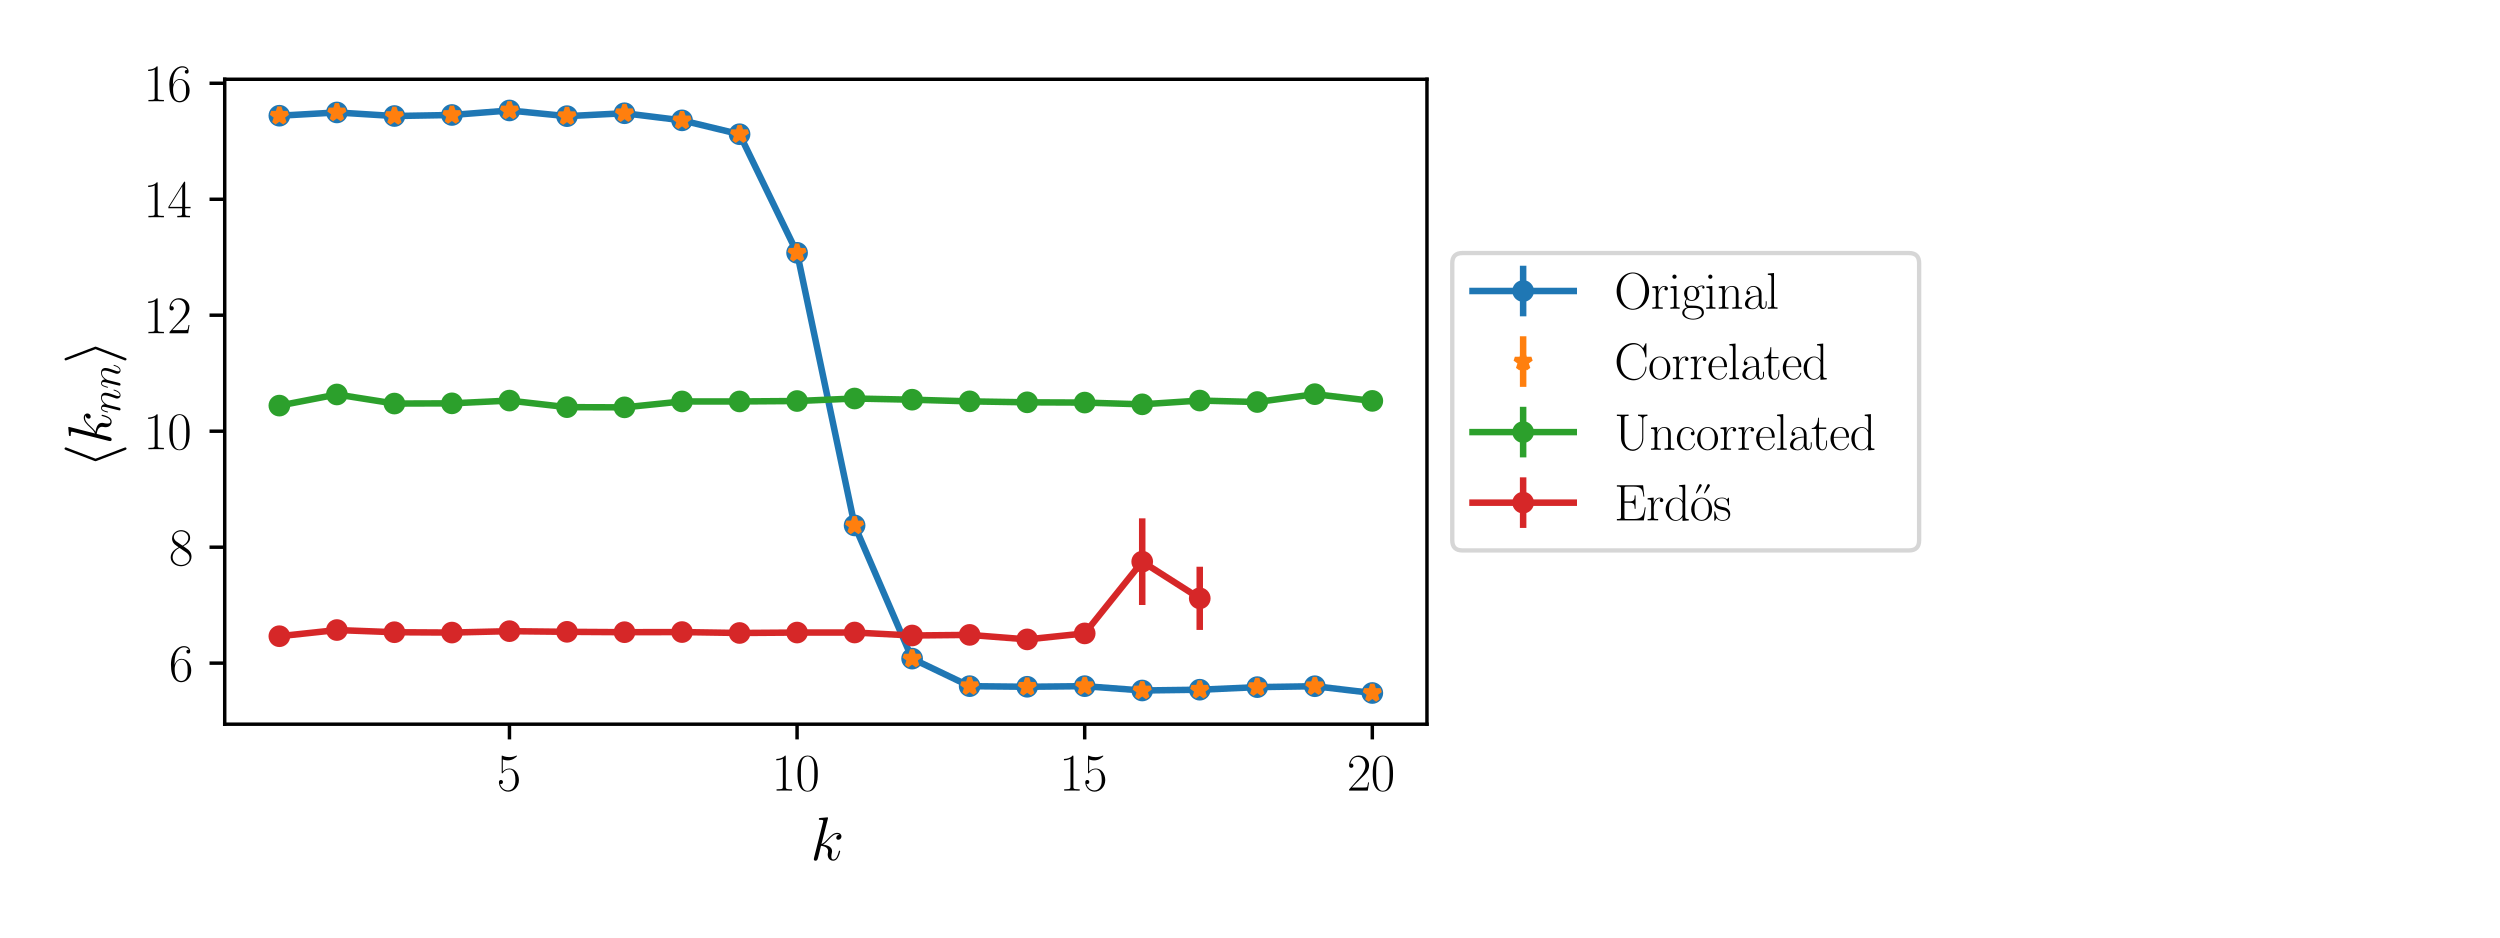 <?xml version="1.0" encoding="utf-8" standalone="no"?>
<!DOCTYPE svg PUBLIC "-//W3C//DTD SVG 1.1//EN"
  "http://www.w3.org/Graphics/SVG/1.1/DTD/svg11.dtd">
<svg xmlns:xlink="http://www.w3.org/1999/xlink" width="576pt" height="216pt" viewBox="0 0 576 216" xmlns="http://www.w3.org/2000/svg" version="1.1">
 <defs>
  <style type="text/css">*{stroke-linejoin: round; stroke-linecap: butt}</style>
 </defs>
 <g id="figure_1">
  <g id="patch_1">
   <path d="M 0 216 
L 576 216 
L 576 0 
L 0 0 
z
" style="fill: #ffffff"/>
  </g>
  <g id="axes_1">
   <g id="patch_2">
    <path d="M 51.774 166.855 
L 328.772 166.855 
L 328.772 18.265 
L 51.774 18.265 
z
" style="fill: #ffffff"/>
   </g>
   <g id="matplotlib.axis_1">
    <g id="xtick_1">
     <g id="line2d_1">
      <defs>
       <path id="mfde939e751" d="M 0 0 
L 0 3.5 
" style="stroke: #000000; stroke-width: 0.8"/>
      </defs>
      <g>
       <use xlink:href="#mfde939e751" x="117.379" y="166.855" style="stroke: #000000; stroke-width: 0.8"/>
      </g>
     </g>
     <g id="text_1">
      <!-- $\mathdefault{5}$ -->
      <g transform="translate(114.452 182.157) scale(0.12 -0.12)">
       <defs>
        <path id="CMR17-35" d="M 730 3750 
C 794 3724 1056 3641 1325 3641 
C 1920 3641 2246 3961 2432 4140 
C 2432 4191 2432 4224 2394 4224 
C 2387 4224 2374 4224 2323 4198 
C 2099 4102 1837 4032 1517 4032 
C 1325 4032 1037 4055 723 4191 
C 653 4224 640 4224 634 4224 
C 602 4224 595 4217 595 4090 
L 595 2231 
C 595 2113 595 2080 659 2080 
C 691 2080 704 2093 736 2139 
C 941 2435 1222 2560 1542 2560 
C 1766 2560 2246 2415 2246 1293 
C 2246 1087 2246 716 2054 422 
C 1894 159 1645 25 1370 25 
C 947 25 518 319 403 812 
C 429 806 480 793 506 793 
C 589 793 749 838 749 1036 
C 749 1209 627 1280 506 1280 
C 358 1280 262 1190 262 1011 
C 262 454 704 -128 1382 -128 
C 2042 -128 2669 441 2669 1267 
C 2669 2054 2170 2662 1549 2662 
C 1222 2662 947 2540 730 2304 
L 730 3750 
z
" transform="scale(0.016)"/>
       </defs>
       <use xlink:href="#CMR17-35" transform="scale(0.996)"/>
      </g>
     </g>
    </g>
    <g id="xtick_2">
     <g id="line2d_2">
      <g>
       <use xlink:href="#mfde939e751" x="183.646" y="166.855" style="stroke: #000000; stroke-width: 0.8"/>
      </g>
     </g>
     <g id="text_2">
      <!-- $\mathdefault{10}$ -->
      <g transform="translate(177.793 182.157) scale(0.12 -0.12)">
       <defs>
        <path id="CMR17-31" d="M 1702 4083 
C 1702 4217 1696 4224 1606 4224 
C 1357 3927 979 3833 621 3820 
C 602 3820 570 3820 563 3808 
C 557 3795 557 3782 557 3648 
C 755 3648 1088 3686 1344 3839 
L 1344 467 
C 1344 243 1331 166 781 166 
L 589 166 
L 589 0 
C 896 6 1216 12 1523 12 
C 1830 12 2150 6 2458 0 
L 2458 166 
L 2266 166 
C 1715 166 1702 236 1702 467 
L 1702 4083 
z
" transform="scale(0.016)"/>
        <path id="CMR17-30" d="M 2688 2038 
C 2688 2430 2682 3099 2413 3613 
C 2176 4063 1798 4224 1466 4224 
C 1158 4224 768 4082 525 3620 
C 269 3137 243 2539 243 2038 
C 243 1671 250 1112 448 623 
C 723 -39 1216 -128 1466 -128 
C 1760 -128 2208 -7 2470 604 
C 2662 1048 2688 1568 2688 2038 
z
M 1466 -26 
C 1056 -26 813 328 723 816 
C 653 1196 653 1749 653 2109 
C 653 2604 653 3015 736 3407 
C 858 3954 1216 4121 1466 4121 
C 1728 4121 2067 3947 2189 3420 
C 2272 3054 2278 2623 2278 2109 
C 2278 1691 2278 1176 2202 797 
C 2067 96 1690 -26 1466 -26 
z
" transform="scale(0.016)"/>
       </defs>
       <use xlink:href="#CMR17-31" transform="scale(0.996)"/>
       <use xlink:href="#CMR17-30" transform="translate(45.69 0) scale(0.996)"/>
      </g>
     </g>
    </g>
    <g id="xtick_3">
     <g id="line2d_3">
      <g>
       <use xlink:href="#mfde939e751" x="249.914" y="166.855" style="stroke: #000000; stroke-width: 0.8"/>
      </g>
     </g>
     <g id="text_3">
      <!-- $\mathdefault{15}$ -->
      <g transform="translate(244.061 182.157) scale(0.12 -0.12)">
       <use xlink:href="#CMR17-31" transform="scale(0.996)"/>
       <use xlink:href="#CMR17-35" transform="translate(45.69 0) scale(0.996)"/>
      </g>
     </g>
    </g>
    <g id="xtick_4">
     <g id="line2d_4">
      <g>
       <use xlink:href="#mfde939e751" x="316.182" y="166.855" style="stroke: #000000; stroke-width: 0.8"/>
      </g>
     </g>
     <g id="text_4">
      <!-- $\mathdefault{20}$ -->
      <g transform="translate(310.329 182.157) scale(0.12 -0.12)">
       <defs>
        <path id="CMR17-32" d="M 2669 990 
L 2554 990 
C 2490 537 2438 460 2413 422 
C 2381 371 1920 371 1830 371 
L 602 371 
C 832 620 1280 1073 1824 1596 
C 2214 1966 2669 2400 2669 3033 
C 2669 3788 2067 4224 1395 4224 
C 691 4224 262 3603 262 3027 
C 262 2777 448 2745 525 2745 
C 589 2745 781 2783 781 3007 
C 781 3206 614 3264 525 3264 
C 486 3264 448 3257 422 3244 
C 544 3788 915 4057 1306 4057 
C 1862 4057 2227 3616 2227 3033 
C 2227 2477 1901 1998 1536 1583 
L 262 147 
L 262 0 
L 2515 0 
L 2669 990 
z
" transform="scale(0.016)"/>
       </defs>
       <use xlink:href="#CMR17-32" transform="scale(0.996)"/>
       <use xlink:href="#CMR17-30" transform="translate(45.69 0) scale(0.996)"/>
      </g>
     </g>
    </g>
    <g id="text_5">
     <!-- $k$ -->
     <g transform="translate(186.722 198.168) scale(0.14 -0.14)">
      <defs>
       <path id="CMMI12-6b" d="M 1798 4255 
C 1805 4281 1818 4319 1818 4351 
C 1818 4416 1754 4416 1741 4416 
C 1734 4416 1504 4396 1389 4383 
C 1280 4377 1184 4364 1069 4358 
C 915 4345 870 4339 870 4223 
C 870 4159 934 4159 998 4159 
C 1325 4159 1325 4103 1325 4040 
C 1325 4014 1325 4002 1293 3888 
L 378 250 
C 352 153 352 141 352 102 
C 352 -39 461 -64 525 -64 
C 704 -64 742 76 794 275 
L 1094 1476 
C 1555 1425 1830 1232 1830 924 
C 1830 885 1830 860 1811 763 
C 1786 667 1786 590 1786 558 
C 1786 185 2029 -64 2355 -64 
C 2650 -64 2803 205 2854 295 
C 2989 532 3072 892 3072 917 
C 3072 949 3046 975 3008 975 
C 2950 975 2944 949 2918 847 
C 2829 513 2694 64 2368 64 
C 2240 64 2157 128 2157 372 
C 2157 494 2182 635 2208 731 
C 2234 847 2234 853 2234 930 
C 2234 1309 1894 1521 1306 1598 
C 1536 1739 1766 1989 1856 2086 
C 2221 2495 2470 2687 2765 2687 
C 2912 2687 2950 2655 2995 2624 
C 2758 2598 2669 2431 2669 2303 
C 2669 2150 2790 2099 2880 2099 
C 3053 2099 3206 2246 3206 2451 
C 3206 2634 3059 2816 2771 2816 
C 2419 2816 2131 2579 1677 2067 
C 1613 1989 1376 1746 1139 1656 
L 1798 4255 
z
" transform="scale(0.016)"/>
      </defs>
      <use xlink:href="#CMMI12-6b" transform="scale(0.996)"/>
     </g>
    </g>
   </g>
   <g id="matplotlib.axis_2">
    <g id="ytick_1">
     <g id="line2d_5">
      <defs>
       <path id="mc680e3060a" d="M 0 0 
L -3.5 0 
" style="stroke: #000000; stroke-width: 0.8"/>
      </defs>
      <g>
       <use xlink:href="#mc680e3060a" x="51.774" y="152.788" style="stroke: #000000; stroke-width: 0.8"/>
      </g>
     </g>
     <g id="text_6">
      <!-- $\mathdefault{6}$ -->
      <g transform="translate(38.921 156.939) scale(0.12 -0.12)">
       <defs>
        <path id="CMR17-36" d="M 678 2198 
C 678 3712 1395 4076 1811 4076 
C 1946 4076 2272 4049 2400 3782 
C 2298 3782 2106 3782 2106 3558 
C 2106 3385 2246 3328 2336 3328 
C 2394 3328 2566 3353 2566 3571 
C 2566 3987 2246 4224 1805 4224 
C 1043 4224 243 3411 243 2011 
C 243 257 966 -128 1478 -128 
C 2099 -128 2688 431 2688 1295 
C 2688 2101 2170 2688 1517 2688 
C 1126 2688 838 2430 678 1979 
L 678 2198 
z
M 1478 25 
C 691 25 691 1212 691 1450 
C 691 1914 909 2585 1504 2585 
C 1613 2585 1926 2585 2138 2140 
C 2253 1889 2253 1624 2253 1302 
C 2253 954 2253 696 2118 438 
C 1978 173 1773 25 1478 25 
z
" transform="scale(0.016)"/>
       </defs>
       <use xlink:href="#CMR17-36" transform="scale(0.996)"/>
      </g>
     </g>
    </g>
    <g id="ytick_2">
     <g id="line2d_6">
      <g>
       <use xlink:href="#mc680e3060a" x="51.774" y="126.068" style="stroke: #000000; stroke-width: 0.8"/>
      </g>
     </g>
     <g id="text_7">
      <!-- $\mathdefault{8}$ -->
      <g transform="translate(38.921 130.219) scale(0.12 -0.12)">
       <defs>
        <path id="CMR17-38" d="M 1741 2289 
C 2144 2494 2554 2803 2554 3298 
C 2554 3884 1990 4224 1472 4224 
C 890 4224 378 3800 378 3215 
C 378 3054 416 2777 666 2533 
C 730 2469 998 2276 1171 2154 
C 883 2006 211 1652 211 945 
C 211 282 838 -128 1459 -128 
C 2144 -128 2720 366 2720 1022 
C 2720 1607 2330 1877 2074 2051 
L 1741 2289 
z
M 902 2855 
C 851 2887 595 3086 595 3388 
C 595 3781 998 4076 1459 4076 
C 1965 4076 2336 3716 2336 3298 
C 2336 2700 1670 2359 1638 2359 
C 1632 2359 1626 2359 1574 2398 
L 902 2855 
z
M 2080 1536 
C 2176 1466 2483 1253 2483 861 
C 2483 385 2010 25 1472 25 
C 890 25 448 443 448 951 
C 448 1459 838 1884 1280 2083 
L 2080 1536 
z
" transform="scale(0.016)"/>
       </defs>
       <use xlink:href="#CMR17-38" transform="scale(0.996)"/>
      </g>
     </g>
    </g>
    <g id="ytick_3">
     <g id="line2d_7">
      <g>
       <use xlink:href="#mc680e3060a" x="51.774" y="99.348" style="stroke: #000000; stroke-width: 0.8"/>
      </g>
     </g>
     <g id="text_8">
      <!-- $\mathdefault{10}$ -->
      <g transform="translate(33.068 103.499) scale(0.12 -0.12)">
       <use xlink:href="#CMR17-31" transform="scale(0.996)"/>
       <use xlink:href="#CMR17-30" transform="translate(45.69 0) scale(0.996)"/>
      </g>
     </g>
    </g>
    <g id="ytick_4">
     <g id="line2d_8">
      <g>
       <use xlink:href="#mc680e3060a" x="51.774" y="72.628" style="stroke: #000000; stroke-width: 0.8"/>
      </g>
     </g>
     <g id="text_9">
      <!-- $\mathdefault{12}$ -->
      <g transform="translate(33.068 76.779) scale(0.12 -0.12)">
       <use xlink:href="#CMR17-31" transform="scale(0.996)"/>
       <use xlink:href="#CMR17-32" transform="translate(45.69 0) scale(0.996)"/>
      </g>
     </g>
    </g>
    <g id="ytick_5">
     <g id="line2d_9">
      <g>
       <use xlink:href="#mc680e3060a" x="51.774" y="45.908" style="stroke: #000000; stroke-width: 0.8"/>
      </g>
     </g>
     <g id="text_10">
      <!-- $\mathdefault{14}$ -->
      <g transform="translate(33.068 50.059) scale(0.12 -0.12)">
       <defs>
        <path id="CMR17-34" d="M 2150 4147 
C 2150 4281 2144 4288 2029 4288 
L 128 1254 
L 128 1088 
L 1779 1088 
L 1779 460 
C 1779 230 1766 166 1318 166 
L 1197 166 
L 1197 0 
C 1402 12 1747 12 1965 12 
C 2182 12 2528 12 2733 0 
L 2733 166 
L 2611 166 
C 2163 166 2150 230 2150 460 
L 2150 1088 
L 2803 1088 
L 2803 1254 
L 2150 1254 
L 2150 4147 
z
M 1798 3723 
L 1798 1254 
L 256 1254 
L 1798 3723 
z
" transform="scale(0.016)"/>
       </defs>
       <use xlink:href="#CMR17-31" transform="scale(0.996)"/>
       <use xlink:href="#CMR17-34" transform="translate(45.69 0) scale(0.996)"/>
      </g>
     </g>
    </g>
    <g id="ytick_6">
     <g id="line2d_10">
      <g>
       <use xlink:href="#mc680e3060a" x="51.774" y="19.188" style="stroke: #000000; stroke-width: 0.8"/>
      </g>
     </g>
     <g id="text_11">
      <!-- $\mathdefault{16}$ -->
      <g transform="translate(33.068 23.339) scale(0.12 -0.12)">
       <use xlink:href="#CMR17-31" transform="scale(0.996)"/>
       <use xlink:href="#CMR17-36" transform="translate(45.69 0) scale(0.996)"/>
      </g>
     </g>
    </g>
    <g id="text_12">
     <!-- $\left&lt;k_{nn}\right&gt;$ -->
     <g transform="translate(25.581 107.838) rotate(-90) scale(0.14 -0.14)">
      <defs>
       <path id="CMSY10-68" d="M 2099 4557 
C 2131 4627 2131 4640 2131 4672 
C 2131 4742 2074 4800 2003 4800 
C 1946 4800 1901 4768 1856 4653 
L 736 1715 
C 723 1677 704 1638 704 1600 
C 704 1580 704 1568 736 1491 
L 1856 -1447 
C 1882 -1517 1914 -1600 2003 -1600 
C 2074 -1600 2131 -1543 2131 -1472 
C 2131 -1453 2131 -1440 2099 -1370 
L 966 1600 
L 2099 4557 
z
" transform="scale(0.016)"/>
       <path id="CMMI12-6e" d="M 1318 1870 
C 1331 1909 1491 2228 1728 2432 
C 1894 2585 2112 2687 2362 2687 
C 2618 2687 2707 2496 2707 2241 
C 2707 1877 2445 1149 2317 804 
C 2259 651 2227 568 2227 453 
C 2227 166 2426 -64 2733 -64 
C 3328 -64 3552 874 3552 913 
C 3552 945 3526 970 3488 970 
C 3430 970 3424 951 3392 842 
C 3245 319 3002 64 2752 64 
C 2688 64 2586 70 2586 274 
C 2586 434 2656 625 2694 715 
C 2822 1066 3091 1781 3091 2145 
C 3091 2528 2867 2816 2381 2816 
C 1811 2816 1510 2413 1395 2253 
C 1376 2617 1114 2816 832 2816 
C 627 2816 486 2694 378 2477 
C 262 2247 173 1864 173 1838 
C 173 1813 198 1781 243 1781 
C 294 1781 301 1787 339 1934 
C 442 2324 557 2687 813 2687 
C 960 2687 1011 2585 1011 2394 
C 1011 2253 947 2004 902 1807 
L 723 1117 
C 698 996 627 708 595 593 
C 550 427 480 127 480 95 
C 480 6 550 -64 646 -64 
C 723 -64 813 -26 864 70 
C 877 102 934 325 966 453 
L 1107 1028 
L 1318 1870 
z
" transform="scale(0.016)"/>
       <path id="CMSY10-69" d="M 1747 1491 
C 1779 1568 1779 1580 1779 1600 
C 1779 1619 1779 1632 1747 1709 
L 627 4653 
C 589 4761 550 4800 480 4800 
C 410 4800 352 4742 352 4672 
C 352 4653 352 4640 384 4569 
L 1517 1600 
L 384 -1357 
C 352 -1428 352 -1440 352 -1472 
C 352 -1543 410 -1600 480 -1600 
C 563 -1600 589 -1536 614 -1472 
L 1747 1491 
z
" transform="scale(0.016)"/>
      </defs>
      <use xlink:href="#CMSY10-68" transform="scale(0.996)"/>
      <use xlink:href="#CMMI12-6b" transform="translate(38.744 0) scale(0.996)"/>
      <use xlink:href="#CMMI12-6e" transform="translate(89.479 -14.944) scale(0.697)"/>
      <use xlink:href="#CMMI12-6e" transform="translate(130.24 -14.944) scale(0.697)"/>
      <use xlink:href="#CMSY10-69" transform="translate(171.499 0) scale(0.996)"/>
     </g>
    </g>
   </g>
   <g id="LineCollection_1">
    <path clip-path="url(#p29947cd84a)" style="fill: none; stroke: #1f77b4; stroke-width: 1.5"/>
    <path d="M 64.365 27.092 
L 64.365 26.232 
" clip-path="url(#p29947cd84a)" style="fill: none; stroke: #1f77b4; stroke-width: 1.5"/>
    <path d="M 77.618 26.343 
L 77.618 25.474 
" clip-path="url(#p29947cd84a)" style="fill: none; stroke: #1f77b4; stroke-width: 1.5"/>
    <path d="M 90.872 27.162 
L 90.872 26.303 
" clip-path="url(#p29947cd84a)" style="fill: none; stroke: #1f77b4; stroke-width: 1.5"/>
    <path d="M 104.125 26.923 
L 104.125 26.063 
" clip-path="url(#p29947cd84a)" style="fill: none; stroke: #1f77b4; stroke-width: 1.5"/>
    <path d="M 117.379 25.88 
L 117.379 25.02 
" clip-path="url(#p29947cd84a)" style="fill: none; stroke: #1f77b4; stroke-width: 1.5"/>
    <path d="M 130.632 27.194 
L 130.632 26.329 
" clip-path="url(#p29947cd84a)" style="fill: none; stroke: #1f77b4; stroke-width: 1.5"/>
    <path d="M 143.886 26.526 
L 143.886 25.657 
" clip-path="url(#p29947cd84a)" style="fill: none; stroke: #1f77b4; stroke-width: 1.5"/>
    <path d="M 157.139 28.174 
L 157.139 27.286 
" clip-path="url(#p29947cd84a)" style="fill: none; stroke: #1f77b4; stroke-width: 1.5"/>
    <path d="M 170.393 31.447 
L 170.393 30.399 
" clip-path="url(#p29947cd84a)" style="fill: none; stroke: #1f77b4; stroke-width: 1.5"/>
    <path d="M 183.646 59.042 
L 183.646 57.457 
" clip-path="url(#p29947cd84a)" style="fill: none; stroke: #1f77b4; stroke-width: 1.5"/>
    <path d="M 196.9 121.839 
L 196.9 120.278 
" clip-path="url(#p29947cd84a)" style="fill: none; stroke: #1f77b4; stroke-width: 1.5"/>
    <path d="M 210.153 152.294 
L 210.153 151.196 
" clip-path="url(#p29947cd84a)" style="fill: none; stroke: #1f77b4; stroke-width: 1.5"/>
    <path d="M 223.407 158.527 
L 223.407 157.653 
" clip-path="url(#p29947cd84a)" style="fill: none; stroke: #1f77b4; stroke-width: 1.5"/>
    <path d="M 236.66 158.669 
L 236.66 157.795 
" clip-path="url(#p29947cd84a)" style="fill: none; stroke: #1f77b4; stroke-width: 1.5"/>
    <path d="M 249.914 158.528 
L 249.914 157.655 
" clip-path="url(#p29947cd84a)" style="fill: none; stroke: #1f77b4; stroke-width: 1.5"/>
    <path d="M 263.167 159.533 
L 263.167 158.643 
" clip-path="url(#p29947cd84a)" style="fill: none; stroke: #1f77b4; stroke-width: 1.5"/>
    <path d="M 276.421 159.345 
L 276.421 158.476 
" clip-path="url(#p29947cd84a)" style="fill: none; stroke: #1f77b4; stroke-width: 1.5"/>
    <path d="M 289.674 158.746 
L 289.674 157.889 
" clip-path="url(#p29947cd84a)" style="fill: none; stroke: #1f77b4; stroke-width: 1.5"/>
    <path d="M 302.928 158.538 
L 302.928 157.673 
" clip-path="url(#p29947cd84a)" style="fill: none; stroke: #1f77b4; stroke-width: 1.5"/>
    <path d="M 316.182 160.101 
L 316.182 159.231 
" clip-path="url(#p29947cd84a)" style="fill: none; stroke: #1f77b4; stroke-width: 1.5"/>
   </g>
   <g id="LineCollection_2">
    <path clip-path="url(#p29947cd84a)" style="fill: none; stroke: #ff7f0e; stroke-width: 1.5"/>
    <path d="M 64.365 27.092 
L 64.365 26.232 
" clip-path="url(#p29947cd84a)" style="fill: none; stroke: #ff7f0e; stroke-width: 1.5"/>
    <path d="M 77.618 26.343 
L 77.618 25.474 
" clip-path="url(#p29947cd84a)" style="fill: none; stroke: #ff7f0e; stroke-width: 1.5"/>
    <path d="M 90.872 27.162 
L 90.872 26.303 
" clip-path="url(#p29947cd84a)" style="fill: none; stroke: #ff7f0e; stroke-width: 1.5"/>
    <path d="M 104.125 26.923 
L 104.125 26.063 
" clip-path="url(#p29947cd84a)" style="fill: none; stroke: #ff7f0e; stroke-width: 1.5"/>
    <path d="M 117.379 25.88 
L 117.379 25.02 
" clip-path="url(#p29947cd84a)" style="fill: none; stroke: #ff7f0e; stroke-width: 1.5"/>
    <path d="M 130.632 27.194 
L 130.632 26.329 
" clip-path="url(#p29947cd84a)" style="fill: none; stroke: #ff7f0e; stroke-width: 1.5"/>
    <path d="M 143.886 26.526 
L 143.886 25.657 
" clip-path="url(#p29947cd84a)" style="fill: none; stroke: #ff7f0e; stroke-width: 1.5"/>
    <path d="M 157.139 28.174 
L 157.139 27.286 
" clip-path="url(#p29947cd84a)" style="fill: none; stroke: #ff7f0e; stroke-width: 1.5"/>
    <path d="M 170.393 31.447 
L 170.393 30.399 
" clip-path="url(#p29947cd84a)" style="fill: none; stroke: #ff7f0e; stroke-width: 1.5"/>
    <path d="M 183.646 59.042 
L 183.646 57.457 
" clip-path="url(#p29947cd84a)" style="fill: none; stroke: #ff7f0e; stroke-width: 1.5"/>
    <path d="M 196.9 121.839 
L 196.9 120.278 
" clip-path="url(#p29947cd84a)" style="fill: none; stroke: #ff7f0e; stroke-width: 1.5"/>
    <path d="M 210.153 152.294 
L 210.153 151.196 
" clip-path="url(#p29947cd84a)" style="fill: none; stroke: #ff7f0e; stroke-width: 1.5"/>
    <path d="M 223.407 158.527 
L 223.407 157.653 
" clip-path="url(#p29947cd84a)" style="fill: none; stroke: #ff7f0e; stroke-width: 1.5"/>
    <path d="M 236.66 158.669 
L 236.66 157.795 
" clip-path="url(#p29947cd84a)" style="fill: none; stroke: #ff7f0e; stroke-width: 1.5"/>
    <path d="M 249.914 158.528 
L 249.914 157.655 
" clip-path="url(#p29947cd84a)" style="fill: none; stroke: #ff7f0e; stroke-width: 1.5"/>
    <path d="M 263.167 159.533 
L 263.167 158.643 
" clip-path="url(#p29947cd84a)" style="fill: none; stroke: #ff7f0e; stroke-width: 1.5"/>
    <path d="M 276.421 159.345 
L 276.421 158.476 
" clip-path="url(#p29947cd84a)" style="fill: none; stroke: #ff7f0e; stroke-width: 1.5"/>
    <path d="M 289.674 158.746 
L 289.674 157.889 
" clip-path="url(#p29947cd84a)" style="fill: none; stroke: #ff7f0e; stroke-width: 1.5"/>
    <path d="M 302.928 158.538 
L 302.928 157.673 
" clip-path="url(#p29947cd84a)" style="fill: none; stroke: #ff7f0e; stroke-width: 1.5"/>
    <path d="M 316.182 160.101 
L 316.182 159.231 
" clip-path="url(#p29947cd84a)" style="fill: none; stroke: #ff7f0e; stroke-width: 1.5"/>
   </g>
   <g id="LineCollection_3">
    <path clip-path="url(#p29947cd84a)" style="fill: none; stroke: #2ca02c; stroke-width: 1.5"/>
    <path d="M 64.365 94.284 
L 64.365 92.62 
" clip-path="url(#p29947cd84a)" style="fill: none; stroke: #2ca02c; stroke-width: 1.5"/>
    <path d="M 77.618 91.738 
L 77.618 90.033 
" clip-path="url(#p29947cd84a)" style="fill: none; stroke: #2ca02c; stroke-width: 1.5"/>
    <path d="M 90.872 93.828 
L 90.872 92.132 
" clip-path="url(#p29947cd84a)" style="fill: none; stroke: #2ca02c; stroke-width: 1.5"/>
    <path d="M 104.125 93.771 
L 104.125 92.089 
" clip-path="url(#p29947cd84a)" style="fill: none; stroke: #2ca02c; stroke-width: 1.5"/>
    <path d="M 117.379 93.134 
L 117.379 91.455 
" clip-path="url(#p29947cd84a)" style="fill: none; stroke: #2ca02c; stroke-width: 1.5"/>
    <path d="M 130.632 94.667 
L 130.632 92.953 
" clip-path="url(#p29947cd84a)" style="fill: none; stroke: #2ca02c; stroke-width: 1.5"/>
    <path d="M 143.886 94.708 
L 143.886 92.999 
" clip-path="url(#p29947cd84a)" style="fill: none; stroke: #2ca02c; stroke-width: 1.5"/>
    <path d="M 157.139 93.338 
L 157.139 91.648 
" clip-path="url(#p29947cd84a)" style="fill: none; stroke: #2ca02c; stroke-width: 1.5"/>
    <path d="M 170.393 93.358 
L 170.393 91.63 
" clip-path="url(#p29947cd84a)" style="fill: none; stroke: #2ca02c; stroke-width: 1.5"/>
    <path d="M 183.646 93.256 
L 183.646 91.534 
" clip-path="url(#p29947cd84a)" style="fill: none; stroke: #2ca02c; stroke-width: 1.5"/>
    <path d="M 196.9 92.641 
L 196.9 90.99 
" clip-path="url(#p29947cd84a)" style="fill: none; stroke: #2ca02c; stroke-width: 1.5"/>
    <path d="M 210.153 92.958 
L 210.153 91.221 
" clip-path="url(#p29947cd84a)" style="fill: none; stroke: #2ca02c; stroke-width: 1.5"/>
    <path d="M 223.407 93.284 
L 223.407 91.661 
" clip-path="url(#p29947cd84a)" style="fill: none; stroke: #2ca02c; stroke-width: 1.5"/>
    <path d="M 236.66 93.536 
L 236.66 91.853 
" clip-path="url(#p29947cd84a)" style="fill: none; stroke: #2ca02c; stroke-width: 1.5"/>
    <path d="M 249.914 93.596 
L 249.914 91.91 
" clip-path="url(#p29947cd84a)" style="fill: none; stroke: #2ca02c; stroke-width: 1.5"/>
    <path d="M 263.167 94.039 
L 263.167 92.276 
" clip-path="url(#p29947cd84a)" style="fill: none; stroke: #2ca02c; stroke-width: 1.5"/>
    <path d="M 276.421 93.136 
L 276.421 91.44 
" clip-path="url(#p29947cd84a)" style="fill: none; stroke: #2ca02c; stroke-width: 1.5"/>
    <path d="M 289.674 93.461 
L 289.674 91.793 
" clip-path="url(#p29947cd84a)" style="fill: none; stroke: #2ca02c; stroke-width: 1.5"/>
    <path d="M 302.928 91.657 
L 302.928 89.974 
" clip-path="url(#p29947cd84a)" style="fill: none; stroke: #2ca02c; stroke-width: 1.5"/>
    <path d="M 316.182 93.213 
L 316.182 91.522 
" clip-path="url(#p29947cd84a)" style="fill: none; stroke: #2ca02c; stroke-width: 1.5"/>
   </g>
   <g id="LineCollection_4">
    <path clip-path="url(#p29947cd84a)" style="fill: none; stroke: #d62728; stroke-width: 1.5"/>
    <path d="M 64.365 147.759 
L 64.365 145.407 
" clip-path="url(#p29947cd84a)" style="fill: none; stroke: #d62728; stroke-width: 1.5"/>
    <path d="M 77.618 145.685 
L 77.618 144.638 
" clip-path="url(#p29947cd84a)" style="fill: none; stroke: #d62728; stroke-width: 1.5"/>
    <path d="M 90.872 145.979 
L 90.872 145.346 
" clip-path="url(#p29947cd84a)" style="fill: none; stroke: #d62728; stroke-width: 1.5"/>
    <path d="M 104.125 145.974 
L 104.125 145.516 
" clip-path="url(#p29947cd84a)" style="fill: none; stroke: #d62728; stroke-width: 1.5"/>
    <path d="M 117.379 145.614 
L 117.379 145.224 
" clip-path="url(#p29947cd84a)" style="fill: none; stroke: #d62728; stroke-width: 1.5"/>
    <path d="M 130.632 145.757 
L 130.632 145.387 
" clip-path="url(#p29947cd84a)" style="fill: none; stroke: #d62728; stroke-width: 1.5"/>
    <path d="M 143.886 145.851 
L 143.886 145.465 
" clip-path="url(#p29947cd84a)" style="fill: none; stroke: #d62728; stroke-width: 1.5"/>
    <path d="M 157.139 145.843 
L 157.139 145.413 
" clip-path="url(#p29947cd84a)" style="fill: none; stroke: #d62728; stroke-width: 1.5"/>
    <path d="M 170.393 146.095 
L 170.393 145.584 
" clip-path="url(#p29947cd84a)" style="fill: none; stroke: #d62728; stroke-width: 1.5"/>
    <path d="M 183.646 146.073 
L 183.646 145.404 
" clip-path="url(#p29947cd84a)" style="fill: none; stroke: #d62728; stroke-width: 1.5"/>
    <path d="M 196.9 146.18 
L 196.9 145.277 
" clip-path="url(#p29947cd84a)" style="fill: none; stroke: #d62728; stroke-width: 1.5"/>
    <path d="M 210.153 147.072 
L 210.153 145.767 
" clip-path="url(#p29947cd84a)" style="fill: none; stroke: #d62728; stroke-width: 1.5"/>
    <path d="M 223.407 147.233 
L 223.407 145.326 
" clip-path="url(#p29947cd84a)" style="fill: none; stroke: #d62728; stroke-width: 1.5"/>
    <path d="M 236.66 148.528 
L 236.66 146.105 
" clip-path="url(#p29947cd84a)" style="fill: none; stroke: #d62728; stroke-width: 1.5"/>
    <path d="M 249.914 148 
L 249.914 143.874 
" clip-path="url(#p29947cd84a)" style="fill: none; stroke: #d62728; stroke-width: 1.5"/>
    <path d="M 263.167 139.393 
L 263.167 119.423 
" clip-path="url(#p29947cd84a)" style="fill: none; stroke: #d62728; stroke-width: 1.5"/>
    <path d="M 276.421 145.134 
L 276.421 130.578 
" clip-path="url(#p29947cd84a)" style="fill: none; stroke: #d62728; stroke-width: 1.5"/>
   </g>
   <g id="line2d_11">
    <path d="M 64.365 26.662 
L 77.618 25.908 
L 90.872 26.732 
L 104.125 26.493 
L 117.379 25.45 
L 130.632 26.762 
L 143.886 26.091 
L 157.139 27.73 
L 170.393 30.923 
L 183.646 58.249 
L 196.9 121.059 
L 210.153 151.745 
L 223.407 158.09 
L 236.66 158.232 
L 249.914 158.092 
L 263.167 159.088 
L 276.421 158.91 
L 289.674 158.317 
L 302.928 158.105 
L 316.182 159.666 
" clip-path="url(#p29947cd84a)" style="fill: none; stroke: #1f77b4; stroke-width: 1.5; stroke-linecap: square"/>
    <defs>
     <path id="m848e586878" d="M 0 2 
C 0.53 2 1.039 1.789 1.414 1.414 
C 1.789 1.039 2 0.53 2 0 
C 2 -0.53 1.789 -1.039 1.414 -1.414 
C 1.039 -1.789 0.53 -2 0 -2 
C -0.53 -2 -1.039 -1.789 -1.414 -1.414 
C -1.789 -1.039 -2 -0.53 -2 0 
C -2 0.53 -1.789 1.039 -1.414 1.414 
C -1.039 1.789 -0.53 2 0 2 
z
" style="stroke: #1f77b4"/>
    </defs>
    <g clip-path="url(#p29947cd84a)">
     <use xlink:href="#m848e586878" x="64.365" y="26.662" style="fill: #1f77b4; stroke: #1f77b4"/>
     <use xlink:href="#m848e586878" x="77.618" y="25.908" style="fill: #1f77b4; stroke: #1f77b4"/>
     <use xlink:href="#m848e586878" x="90.872" y="26.732" style="fill: #1f77b4; stroke: #1f77b4"/>
     <use xlink:href="#m848e586878" x="104.125" y="26.493" style="fill: #1f77b4; stroke: #1f77b4"/>
     <use xlink:href="#m848e586878" x="117.379" y="25.45" style="fill: #1f77b4; stroke: #1f77b4"/>
     <use xlink:href="#m848e586878" x="130.632" y="26.762" style="fill: #1f77b4; stroke: #1f77b4"/>
     <use xlink:href="#m848e586878" x="143.886" y="26.091" style="fill: #1f77b4; stroke: #1f77b4"/>
     <use xlink:href="#m848e586878" x="157.139" y="27.73" style="fill: #1f77b4; stroke: #1f77b4"/>
     <use xlink:href="#m848e586878" x="170.393" y="30.923" style="fill: #1f77b4; stroke: #1f77b4"/>
     <use xlink:href="#m848e586878" x="183.646" y="58.249" style="fill: #1f77b4; stroke: #1f77b4"/>
     <use xlink:href="#m848e586878" x="196.9" y="121.059" style="fill: #1f77b4; stroke: #1f77b4"/>
     <use xlink:href="#m848e586878" x="210.153" y="151.745" style="fill: #1f77b4; stroke: #1f77b4"/>
     <use xlink:href="#m848e586878" x="223.407" y="158.09" style="fill: #1f77b4; stroke: #1f77b4"/>
     <use xlink:href="#m848e586878" x="236.66" y="158.232" style="fill: #1f77b4; stroke: #1f77b4"/>
     <use xlink:href="#m848e586878" x="249.914" y="158.092" style="fill: #1f77b4; stroke: #1f77b4"/>
     <use xlink:href="#m848e586878" x="263.167" y="159.088" style="fill: #1f77b4; stroke: #1f77b4"/>
     <use xlink:href="#m848e586878" x="276.421" y="158.91" style="fill: #1f77b4; stroke: #1f77b4"/>
     <use xlink:href="#m848e586878" x="289.674" y="158.317" style="fill: #1f77b4; stroke: #1f77b4"/>
     <use xlink:href="#m848e586878" x="302.928" y="158.105" style="fill: #1f77b4; stroke: #1f77b4"/>
     <use xlink:href="#m848e586878" x="316.182" y="159.666" style="fill: #1f77b4; stroke: #1f77b4"/>
    </g>
   </g>
   <g id="line2d_12">
    <defs>
     <path id="m68aa61a772" d="M 0 -2 
L -0.449 -0.618 
L -1.902 -0.618 
L -0.727 0.236 
L -1.176 1.618 
L -0 0.764 
L 1.176 1.618 
L 0.727 0.236 
L 1.902 -0.618 
L 0.449 -0.618 
z
" style="stroke: #ff7f0e; stroke-linejoin: bevel"/>
    </defs>
    <g clip-path="url(#p29947cd84a)">
     <use xlink:href="#m68aa61a772" x="64.365" y="26.662" style="fill: #ff7f0e; stroke: #ff7f0e; stroke-linejoin: bevel"/>
     <use xlink:href="#m68aa61a772" x="77.618" y="25.908" style="fill: #ff7f0e; stroke: #ff7f0e; stroke-linejoin: bevel"/>
     <use xlink:href="#m68aa61a772" x="90.872" y="26.732" style="fill: #ff7f0e; stroke: #ff7f0e; stroke-linejoin: bevel"/>
     <use xlink:href="#m68aa61a772" x="104.125" y="26.493" style="fill: #ff7f0e; stroke: #ff7f0e; stroke-linejoin: bevel"/>
     <use xlink:href="#m68aa61a772" x="117.379" y="25.45" style="fill: #ff7f0e; stroke: #ff7f0e; stroke-linejoin: bevel"/>
     <use xlink:href="#m68aa61a772" x="130.632" y="26.762" style="fill: #ff7f0e; stroke: #ff7f0e; stroke-linejoin: bevel"/>
     <use xlink:href="#m68aa61a772" x="143.886" y="26.091" style="fill: #ff7f0e; stroke: #ff7f0e; stroke-linejoin: bevel"/>
     <use xlink:href="#m68aa61a772" x="157.139" y="27.73" style="fill: #ff7f0e; stroke: #ff7f0e; stroke-linejoin: bevel"/>
     <use xlink:href="#m68aa61a772" x="170.393" y="30.923" style="fill: #ff7f0e; stroke: #ff7f0e; stroke-linejoin: bevel"/>
     <use xlink:href="#m68aa61a772" x="183.646" y="58.249" style="fill: #ff7f0e; stroke: #ff7f0e; stroke-linejoin: bevel"/>
     <use xlink:href="#m68aa61a772" x="196.9" y="121.059" style="fill: #ff7f0e; stroke: #ff7f0e; stroke-linejoin: bevel"/>
     <use xlink:href="#m68aa61a772" x="210.153" y="151.745" style="fill: #ff7f0e; stroke: #ff7f0e; stroke-linejoin: bevel"/>
     <use xlink:href="#m68aa61a772" x="223.407" y="158.09" style="fill: #ff7f0e; stroke: #ff7f0e; stroke-linejoin: bevel"/>
     <use xlink:href="#m68aa61a772" x="236.66" y="158.232" style="fill: #ff7f0e; stroke: #ff7f0e; stroke-linejoin: bevel"/>
     <use xlink:href="#m68aa61a772" x="249.914" y="158.092" style="fill: #ff7f0e; stroke: #ff7f0e; stroke-linejoin: bevel"/>
     <use xlink:href="#m68aa61a772" x="263.167" y="159.088" style="fill: #ff7f0e; stroke: #ff7f0e; stroke-linejoin: bevel"/>
     <use xlink:href="#m68aa61a772" x="276.421" y="158.91" style="fill: #ff7f0e; stroke: #ff7f0e; stroke-linejoin: bevel"/>
     <use xlink:href="#m68aa61a772" x="289.674" y="158.317" style="fill: #ff7f0e; stroke: #ff7f0e; stroke-linejoin: bevel"/>
     <use xlink:href="#m68aa61a772" x="302.928" y="158.105" style="fill: #ff7f0e; stroke: #ff7f0e; stroke-linejoin: bevel"/>
     <use xlink:href="#m68aa61a772" x="316.182" y="159.666" style="fill: #ff7f0e; stroke: #ff7f0e; stroke-linejoin: bevel"/>
    </g>
   </g>
   <g id="line2d_13">
    <path d="M 64.365 93.452 
L 77.618 90.886 
L 90.872 92.98 
L 104.125 92.93 
L 117.379 92.294 
L 130.632 93.81 
L 143.886 93.854 
L 157.139 92.493 
L 170.393 92.494 
L 183.646 92.395 
L 196.9 91.816 
L 210.153 92.089 
L 223.407 92.473 
L 236.66 92.695 
L 249.914 92.753 
L 263.167 93.157 
L 276.421 92.288 
L 289.674 92.627 
L 302.928 90.816 
L 316.182 92.367 
" clip-path="url(#p29947cd84a)" style="fill: none; stroke: #2ca02c; stroke-width: 1.5; stroke-linecap: square"/>
    <defs>
     <path id="m1fa844ea62" d="M 0 2 
C 0.53 2 1.039 1.789 1.414 1.414 
C 1.789 1.039 2 0.53 2 0 
C 2 -0.53 1.789 -1.039 1.414 -1.414 
C 1.039 -1.789 0.53 -2 0 -2 
C -0.53 -2 -1.039 -1.789 -1.414 -1.414 
C -1.789 -1.039 -2 -0.53 -2 0 
C -2 0.53 -1.789 1.039 -1.414 1.414 
C -1.039 1.789 -0.53 2 0 2 
z
" style="stroke: #2ca02c"/>
    </defs>
    <g clip-path="url(#p29947cd84a)">
     <use xlink:href="#m1fa844ea62" x="64.365" y="93.452" style="fill: #2ca02c; stroke: #2ca02c"/>
     <use xlink:href="#m1fa844ea62" x="77.618" y="90.886" style="fill: #2ca02c; stroke: #2ca02c"/>
     <use xlink:href="#m1fa844ea62" x="90.872" y="92.98" style="fill: #2ca02c; stroke: #2ca02c"/>
     <use xlink:href="#m1fa844ea62" x="104.125" y="92.93" style="fill: #2ca02c; stroke: #2ca02c"/>
     <use xlink:href="#m1fa844ea62" x="117.379" y="92.294" style="fill: #2ca02c; stroke: #2ca02c"/>
     <use xlink:href="#m1fa844ea62" x="130.632" y="93.81" style="fill: #2ca02c; stroke: #2ca02c"/>
     <use xlink:href="#m1fa844ea62" x="143.886" y="93.854" style="fill: #2ca02c; stroke: #2ca02c"/>
     <use xlink:href="#m1fa844ea62" x="157.139" y="92.493" style="fill: #2ca02c; stroke: #2ca02c"/>
     <use xlink:href="#m1fa844ea62" x="170.393" y="92.494" style="fill: #2ca02c; stroke: #2ca02c"/>
     <use xlink:href="#m1fa844ea62" x="183.646" y="92.395" style="fill: #2ca02c; stroke: #2ca02c"/>
     <use xlink:href="#m1fa844ea62" x="196.9" y="91.816" style="fill: #2ca02c; stroke: #2ca02c"/>
     <use xlink:href="#m1fa844ea62" x="210.153" y="92.089" style="fill: #2ca02c; stroke: #2ca02c"/>
     <use xlink:href="#m1fa844ea62" x="223.407" y="92.473" style="fill: #2ca02c; stroke: #2ca02c"/>
     <use xlink:href="#m1fa844ea62" x="236.66" y="92.695" style="fill: #2ca02c; stroke: #2ca02c"/>
     <use xlink:href="#m1fa844ea62" x="249.914" y="92.753" style="fill: #2ca02c; stroke: #2ca02c"/>
     <use xlink:href="#m1fa844ea62" x="263.167" y="93.157" style="fill: #2ca02c; stroke: #2ca02c"/>
     <use xlink:href="#m1fa844ea62" x="276.421" y="92.288" style="fill: #2ca02c; stroke: #2ca02c"/>
     <use xlink:href="#m1fa844ea62" x="289.674" y="92.627" style="fill: #2ca02c; stroke: #2ca02c"/>
     <use xlink:href="#m1fa844ea62" x="302.928" y="90.816" style="fill: #2ca02c; stroke: #2ca02c"/>
     <use xlink:href="#m1fa844ea62" x="316.182" y="92.367" style="fill: #2ca02c; stroke: #2ca02c"/>
    </g>
   </g>
   <g id="line2d_14">
    <path d="M 64.365 146.583 
L 77.618 145.162 
L 90.872 145.663 
L 104.125 145.745 
L 117.379 145.419 
L 130.632 145.572 
L 143.886 145.658 
L 157.139 145.628 
L 170.393 145.84 
L 183.646 145.739 
L 196.9 145.729 
L 210.153 146.419 
L 223.407 146.279 
L 236.66 147.317 
L 249.914 145.937 
L 263.167 129.408 
L 276.421 137.856 
" clip-path="url(#p29947cd84a)" style="fill: none; stroke: #d62728; stroke-width: 1.5; stroke-linecap: square"/>
    <defs>
     <path id="mdfdf635e38" d="M 0 2 
C 0.53 2 1.039 1.789 1.414 1.414 
C 1.789 1.039 2 0.53 2 0 
C 2 -0.53 1.789 -1.039 1.414 -1.414 
C 1.039 -1.789 0.53 -2 0 -2 
C -0.53 -2 -1.039 -1.789 -1.414 -1.414 
C -1.789 -1.039 -2 -0.53 -2 0 
C -2 0.53 -1.789 1.039 -1.414 1.414 
C -1.039 1.789 -0.53 2 0 2 
z
" style="stroke: #d62728"/>
    </defs>
    <g clip-path="url(#p29947cd84a)">
     <use xlink:href="#mdfdf635e38" x="64.365" y="146.583" style="fill: #d62728; stroke: #d62728"/>
     <use xlink:href="#mdfdf635e38" x="77.618" y="145.162" style="fill: #d62728; stroke: #d62728"/>
     <use xlink:href="#mdfdf635e38" x="90.872" y="145.663" style="fill: #d62728; stroke: #d62728"/>
     <use xlink:href="#mdfdf635e38" x="104.125" y="145.745" style="fill: #d62728; stroke: #d62728"/>
     <use xlink:href="#mdfdf635e38" x="117.379" y="145.419" style="fill: #d62728; stroke: #d62728"/>
     <use xlink:href="#mdfdf635e38" x="130.632" y="145.572" style="fill: #d62728; stroke: #d62728"/>
     <use xlink:href="#mdfdf635e38" x="143.886" y="145.658" style="fill: #d62728; stroke: #d62728"/>
     <use xlink:href="#mdfdf635e38" x="157.139" y="145.628" style="fill: #d62728; stroke: #d62728"/>
     <use xlink:href="#mdfdf635e38" x="170.393" y="145.84" style="fill: #d62728; stroke: #d62728"/>
     <use xlink:href="#mdfdf635e38" x="183.646" y="145.739" style="fill: #d62728; stroke: #d62728"/>
     <use xlink:href="#mdfdf635e38" x="196.9" y="145.729" style="fill: #d62728; stroke: #d62728"/>
     <use xlink:href="#mdfdf635e38" x="210.153" y="146.419" style="fill: #d62728; stroke: #d62728"/>
     <use xlink:href="#mdfdf635e38" x="223.407" y="146.279" style="fill: #d62728; stroke: #d62728"/>
     <use xlink:href="#mdfdf635e38" x="236.66" y="147.317" style="fill: #d62728; stroke: #d62728"/>
     <use xlink:href="#mdfdf635e38" x="249.914" y="145.937" style="fill: #d62728; stroke: #d62728"/>
     <use xlink:href="#mdfdf635e38" x="263.167" y="129.408" style="fill: #d62728; stroke: #d62728"/>
     <use xlink:href="#mdfdf635e38" x="276.421" y="137.856" style="fill: #d62728; stroke: #d62728"/>
    </g>
   </g>
   <g id="patch_3">
    <path d="M 51.774 166.855 
L 51.774 18.265 
" style="fill: none; stroke: #000000; stroke-width: 0.8; stroke-linejoin: miter; stroke-linecap: square"/>
   </g>
   <g id="patch_4">
    <path d="M 328.772 166.855 
L 328.772 18.265 
" style="fill: none; stroke: #000000; stroke-width: 0.8; stroke-linejoin: miter; stroke-linecap: square"/>
   </g>
   <g id="patch_5">
    <path d="M 51.774 166.855 
L 328.772 166.855 
" style="fill: none; stroke: #000000; stroke-width: 0.8; stroke-linejoin: miter; stroke-linecap: square"/>
   </g>
   <g id="patch_6">
    <path d="M 51.774 18.265 
L 328.772 18.265 
" style="fill: none; stroke: #000000; stroke-width: 0.8; stroke-linejoin: miter; stroke-linecap: square"/>
   </g>
   <g id="legend_1">
    <g id="patch_7">
     <path d="M 336.936 126.817 
L 439.834 126.817 
Q 442.166 126.817 442.166 124.484 
L 442.166 60.636 
Q 442.166 58.304 439.834 58.304 
L 336.936 58.304 
Q 334.603 58.304 334.603 60.636 
L 334.603 124.484 
Q 334.603 126.817 336.936 126.817 
z
" style="fill: #ffffff; opacity: 0.8; stroke: #cccccc; stroke-linejoin: miter"/>
    </g>
    <g id="LineCollection_5">
     <path d="M 350.93 72.882 
L 350.93 61.22 
" style="fill: none; stroke: #1f77b4; stroke-width: 1.5"/>
    </g>
    <g id="line2d_15">
     <path d="M 339.268 67.051 
L 362.592 67.051 
" style="fill: none; stroke: #1f77b4; stroke-width: 1.5; stroke-linecap: square"/>
    </g>
    <g id="line2d_16">
     <g>
      <use xlink:href="#m848e586878" x="350.93" y="67.051" style="fill: #1f77b4; stroke: #1f77b4"/>
     </g>
    </g>
    <g id="text_13">
     <!-- Original -->
     <g transform="translate(371.922 71.132) scale(0.117 -0.117)">
      <defs>
       <path id="CMR17-4f" d="M 4307 2166 
C 4307 3488 3366 4480 2304 4480 
C 1216 4480 294 3475 294 2166 
C 294 857 1229 -128 2298 -128 
C 3392 -128 4307 876 4307 2166 
z
M 2304 -13 
C 1574 -13 781 722 781 2250 
C 781 3771 1651 4364 2298 4364 
C 2976 4364 3821 3752 3821 2250 
C 3821 696 3008 -13 2304 -13 
z
" transform="scale(0.016)"/>
       <path id="CMR17-72" d="M 960 1517 
C 960 2134 1222 2713 1702 2713 
C 1747 2713 1792 2707 1837 2687 
C 1837 2687 1696 2642 1696 2475 
C 1696 2321 1818 2257 1914 2257 
C 1990 2257 2131 2302 2131 2482 
C 2131 2687 1926 2816 1709 2816 
C 1222 2816 1011 2340 947 2115 
L 941 2115 
L 941 2816 
L 198 2745 
L 198 2578 
C 576 2578 634 2540 634 2231 
L 634 443 
C 634 198 608 166 198 166 
L 198 0 
C 352 12 646 12 813 12 
C 998 12 1325 12 1498 0 
L 1498 166 
C 1037 166 960 166 960 455 
L 960 1517 
z
" transform="scale(0.016)"/>
       <path id="CMR17-69" d="M 992 3961 
C 992 4102 877 4224 730 4224 
C 589 4224 467 4108 467 3961 
C 467 3820 582 3699 730 3699 
C 870 3699 992 3814 992 3961 
z
M 243 2745 
L 243 2579 
C 602 2579 653 2540 653 2231 
L 653 443 
C 653 198 627 166 218 166 
L 218 0 
C 371 12 646 12 806 12 
C 960 12 1222 12 1370 0 
L 1370 166 
C 992 166 979 205 979 436 
L 979 2816 
L 243 2745 
z
" transform="scale(0.016)"/>
       <path id="CMR17-67" d="M 710 1165 
C 832 1068 1043 960 1299 960 
C 1805 960 2240 1359 2240 1895 
C 2240 2063 2189 2321 1997 2521 
C 2176 2713 2438 2777 2586 2777 
C 2611 2777 2650 2777 2682 2758 
C 2656 2751 2598 2726 2598 2623 
C 2598 2540 2656 2483 2739 2483 
C 2835 2483 2886 2547 2886 2630 
C 2886 2751 2790 2880 2586 2880 
C 2330 2880 2106 2758 1926 2591 
C 1734 2764 1504 2828 1299 2828 
C 794 2828 358 2431 358 1895 
C 358 1527 570 1294 634 1230 
C 442 1004 442 742 442 710 
C 442 544 506 300 723 166 
C 390 82 128 -184 128 -517 
C 128 -996 736 -1344 1466 -1344 
C 2170 -1344 2803 -1009 2803 -510 
C 2803 384 1856 384 1363 384 
C 1216 384 954 384 922 390 
C 723 422 589 601 589 825 
C 589 883 589 1024 710 1165 
z
M 1299 1068 
C 736 1068 736 1766 736 1895 
C 736 2024 736 2719 1299 2719 
C 1862 2719 1862 2024 1862 1895 
C 1862 1766 1862 1068 1299 1068 
z
M 1466 -1236 
C 826 -1236 384 -883 384 -517 
C 384 -311 493 -118 634 -11 
C 794 102 858 102 1293 102 
C 1818 102 2547 102 2547 -517 
C 2547 -883 2106 -1236 1466 -1236 
z
" transform="scale(0.016)"/>
       <path id="CMR17-6e" d="M 2656 1954 
C 2656 2282 2592 2816 1837 2816 
C 1331 2816 1069 2424 973 2166 
L 966 2166 
L 966 2816 
L 211 2745 
L 211 2578 
C 589 2578 646 2540 646 2231 
L 646 443 
C 646 198 621 166 211 166 
L 211 0 
C 365 12 646 12 813 12 
C 979 12 1267 12 1421 0 
L 1421 166 
C 1011 166 986 192 986 443 
L 986 1678 
C 986 2269 1344 2713 1792 2713 
C 2266 2713 2317 2289 2317 1980 
L 2317 443 
C 2317 198 2291 166 1882 166 
L 1882 0 
C 2035 12 2317 12 2483 12 
C 2650 12 2938 12 3091 0 
L 3091 166 
C 2682 166 2656 192 2656 443 
L 2656 1954 
z
" transform="scale(0.016)"/>
       <path id="CMR17-61" d="M 2304 1656 
C 2304 2048 2304 2275 2035 2534 
C 1798 2751 1523 2816 1306 2816 
C 800 2816 435 2408 435 1977 
C 435 1740 627 1728 666 1728 
C 749 1728 896 1779 896 1958 
C 896 2118 774 2188 666 2188 
C 640 2188 608 2182 589 2176 
C 723 2594 1069 2713 1293 2713 
C 1613 2713 1965 2421 1965 1875 
L 1965 1632 
C 1587 1619 1133 1568 774 1373 
C 371 1147 256 822 256 576 
C 256 77 832 -64 1171 -64 
C 1523 -64 1850 135 1990 505 
C 2003 219 2182 -39 2464 -39 
C 2598 -39 2938 51 2938 563 
L 2938 926 
L 2822 926 
L 2822 557 
C 2822 161 2650 109 2566 109 
C 2304 109 2304 446 2304 732 
L 2304 1656 
z
M 1965 887 
C 1965 323 1568 38 1216 38 
C 896 38 646 278 646 576 
C 646 771 730 1114 1101 1322 
C 1408 1497 1760 1523 1965 1536 
L 1965 887 
z
" transform="scale(0.016)"/>
       <path id="CMR17-6c" d="M 979 4416 
L 218 4345 
L 218 4179 
C 595 4179 653 4141 653 3835 
L 653 439 
C 653 198 627 166 218 166 
L 218 0 
C 371 12 653 12 813 12 
C 979 12 1261 12 1414 0 
L 1414 166 
C 1005 166 979 191 979 439 
L 979 4416 
z
" transform="scale(0.016)"/>
      </defs>
      <use xlink:href="#CMR17-4f" transform="scale(0.996)"/>
      <use xlink:href="#CMR17-72" transform="translate(71.715 0) scale(0.996)"/>
      <use xlink:href="#CMR17-69" transform="translate(106.996 0) scale(0.996)"/>
      <use xlink:href="#CMR17-67" transform="translate(131.867 0) scale(0.996)"/>
      <use xlink:href="#CMR17-69" transform="translate(177.557 0) scale(0.996)"/>
      <use xlink:href="#CMR17-6e" transform="translate(202.428 0) scale(0.996)"/>
      <use xlink:href="#CMR17-61" transform="translate(253.324 0) scale(0.996)"/>
      <use xlink:href="#CMR17-6c" transform="translate(299.014 0) scale(0.996)"/>
     </g>
    </g>
    <g id="LineCollection_6">
     <path d="M 350.93 89.135 
L 350.93 77.473 
" style="fill: none; stroke: #ff7f0e; stroke-width: 1.5"/>
    </g>
    <g id="line2d_17"/>
    <g id="line2d_18">
     <g>
      <use xlink:href="#m68aa61a772" x="350.93" y="83.304" style="fill: #ff7f0e; stroke: #ff7f0e; stroke-linejoin: bevel"/>
     </g>
    </g>
    <g id="text_14">
     <!-- Correlated -->
     <g transform="translate(371.922 87.386) scale(0.117 -0.117)">
      <defs>
       <path id="CMR17-43" d="M 3974 4351 
C 3974 4467 3968 4473 3930 4473 
C 3904 4473 3898 4467 3853 4390 
L 3571 3849 
C 3258 4249 2874 4480 2381 4480 
C 1286 4480 294 3507 294 2179 
C 294 837 1286 -128 2387 -128 
C 3366 -128 3974 741 3974 1482 
C 3974 1547 3974 1573 3917 1573 
C 3866 1573 3866 1553 3859 1495 
C 3808 592 3168 38 2477 38 
C 1824 38 781 502 781 2179 
C 781 3862 1843 4313 2464 4313 
C 3187 4313 3712 3681 3834 2785 
C 3846 2707 3846 2695 3904 2695 
C 3974 2695 3974 2707 3974 2824 
L 3974 4351 
z
" transform="scale(0.016)"/>
       <path id="CMR17-6f" d="M 2758 1356 
C 2758 2176 2163 2816 1466 2816 
C 768 2816 173 2176 173 1356 
C 173 550 768 -64 1466 -64 
C 2163 -64 2758 550 2758 1356 
z
M 1466 51 
C 1165 51 909 230 762 480 
C 602 768 582 1126 582 1408 
C 582 1676 595 2009 762 2297 
C 890 2508 1139 2713 1466 2713 
C 1754 2713 1997 2553 2150 2329 
C 2349 2028 2349 1606 2349 1408 
C 2349 1158 2336 774 2163 467 
C 1984 172 1709 51 1466 51 
z
" transform="scale(0.016)"/>
       <path id="CMR17-65" d="M 2438 1503 
C 2464 1529 2464 1542 2464 1606 
C 2464 2251 2118 2816 1389 2816 
C 710 2816 173 2175 173 1394 
C 173 554 781 -64 1459 -64 
C 2176 -64 2458 619 2458 755 
C 2458 800 2419 800 2406 800 
C 2362 800 2355 787 2330 709 
C 2189 270 1837 51 1504 51 
C 1229 51 954 206 781 490 
C 582 819 582 1200 582 1503 
L 2438 1503 
z
M 589 1600 
C 634 2511 1126 2713 1382 2713 
C 1818 2713 2112 2308 2118 1600 
L 589 1600 
z
" transform="scale(0.016)"/>
       <path id="CMR17-74" d="M 966 2585 
L 1862 2585 
L 1862 2752 
L 966 2752 
L 966 3968 
L 851 3968 
C 838 3292 614 2700 70 2687 
L 70 2585 
L 627 2585 
L 627 778 
C 627 655 627 -64 1370 -64 
C 1747 -64 1965 308 1965 784 
L 1965 1151 
L 1850 1151 
L 1850 790 
C 1850 347 1677 51 1408 51 
C 1222 51 966 179 966 765 
L 966 2585 
z
" transform="scale(0.016)"/>
       <path id="CMR17-64" d="M 1869 4345 
L 1869 4179 
C 2246 4179 2304 4141 2304 3843 
L 2304 2371 
C 2278 2403 2016 2816 1498 2816 
C 845 2816 211 2228 211 1376 
C 211 529 806 -64 1434 -64 
C 1978 -64 2259 361 2291 406 
L 2291 -64 
L 3066 -13 
L 3066 154 
C 2688 154 2630 193 2630 503 
L 2630 4416 
L 1869 4345 
z
M 2291 762 
C 2291 568 2176 393 2029 264 
C 1811 70 1594 38 1472 38 
C 1286 38 621 135 621 1369 
C 621 2636 1363 2713 1530 2713 
C 1824 2713 2061 2545 2208 2313 
C 2291 2177 2291 2157 2291 2041 
L 2291 762 
z
" transform="scale(0.016)"/>
      </defs>
      <use xlink:href="#CMR17-43" transform="scale(0.996)"/>
      <use xlink:href="#CMR17-6f" transform="translate(66.51 0) scale(0.996)"/>
      <use xlink:href="#CMR17-72" transform="translate(112.2 0) scale(0.996)"/>
      <use xlink:href="#CMR17-72" transform="translate(147.481 0) scale(0.996)"/>
      <use xlink:href="#CMR17-65" transform="translate(182.762 0) scale(0.996)"/>
      <use xlink:href="#CMR17-6c" transform="translate(223.248 0) scale(0.996)"/>
      <use xlink:href="#CMR17-61" transform="translate(248.119 0) scale(0.996)"/>
      <use xlink:href="#CMR17-74" transform="translate(293.809 0) scale(0.996)"/>
      <use xlink:href="#CMR17-65" transform="translate(329.09 0) scale(0.996)"/>
      <use xlink:href="#CMR17-64" transform="translate(369.576 0) scale(0.996)"/>
     </g>
    </g>
    <g id="LineCollection_7">
     <path d="M 350.93 105.389 
L 350.93 93.727 
" style="fill: none; stroke: #2ca02c; stroke-width: 1.5"/>
    </g>
    <g id="line2d_19">
     <path d="M 339.268 99.558 
L 362.592 99.558 
" style="fill: none; stroke: #2ca02c; stroke-width: 1.5; stroke-linecap: square"/>
    </g>
    <g id="line2d_20">
     <g>
      <use xlink:href="#m1fa844ea62" x="350.93" y="99.558" style="fill: #2ca02c; stroke: #2ca02c"/>
     </g>
    </g>
    <g id="text_15">
     <!-- Uncorrelated -->
     <g transform="translate(371.922 103.639) scale(0.117 -0.117)">
      <defs>
       <path id="CMR17-55" d="M 3456 1442 
C 3456 583 2899 38 2291 38 
C 1965 38 1670 211 1491 480 
C 1286 788 1261 1185 1261 1410 
L 1261 3897 
C 1261 4185 1331 4185 1773 4185 
L 1773 4352 
C 1587 4339 1248 4339 1050 4339 
C 851 4339 512 4339 326 4352 
L 326 4185 
C 768 4185 838 4185 838 3897 
L 838 1442 
C 838 519 1536 -128 2278 -128 
C 3110 -128 3590 724 3590 1352 
L 3590 3788 
C 3590 4147 3917 4185 4102 4185 
L 4102 4352 
C 3955 4339 3686 4339 3526 4339 
C 3366 4339 3091 4339 2944 4352 
L 2944 4185 
C 3456 4185 3456 3884 3456 3724 
L 3456 1442 
z
" transform="scale(0.016)"/>
       <path id="CMR17-63" d="M 2234 2240 
C 2112 2240 1933 2240 1933 2015 
C 1933 1836 2080 1785 2163 1785 
C 2208 1785 2394 1804 2394 2028 
C 2394 2476 1958 2816 1466 2816 
C 787 2816 211 2201 211 1379 
C 211 521 813 -64 1466 -64 
C 2259 -64 2458 676 2458 747 
C 2458 773 2451 792 2406 792 
C 2362 792 2355 786 2330 702 
C 2163 180 1798 51 1523 51 
C 1114 51 621 431 621 1385 
C 621 2358 1094 2700 1472 2700 
C 1722 2700 2093 2582 2234 2240 
z
" transform="scale(0.016)"/>
      </defs>
      <use xlink:href="#CMR17-55" transform="scale(0.996)"/>
      <use xlink:href="#CMR17-6e" transform="translate(69.072 0) scale(0.996)"/>
      <use xlink:href="#CMR17-63" transform="translate(119.968 0) scale(0.996)"/>
      <use xlink:href="#CMR17-6f" transform="translate(160.453 0) scale(0.996)"/>
      <use xlink:href="#CMR17-72" transform="translate(206.144 0) scale(0.996)"/>
      <use xlink:href="#CMR17-72" transform="translate(241.425 0) scale(0.996)"/>
      <use xlink:href="#CMR17-65" transform="translate(276.705 0) scale(0.996)"/>
      <use xlink:href="#CMR17-6c" transform="translate(317.191 0) scale(0.996)"/>
      <use xlink:href="#CMR17-61" transform="translate(342.062 0) scale(0.996)"/>
      <use xlink:href="#CMR17-74" transform="translate(387.753 0) scale(0.996)"/>
      <use xlink:href="#CMR17-65" transform="translate(423.033 0) scale(0.996)"/>
      <use xlink:href="#CMR17-64" transform="translate(463.519 0) scale(0.996)"/>
     </g>
    </g>
    <g id="LineCollection_8">
     <path d="M 350.93 121.642 
L 350.93 109.98 
" style="fill: none; stroke: #d62728; stroke-width: 1.5"/>
    </g>
    <g id="line2d_21">
     <path d="M 339.268 115.811 
L 362.592 115.811 
" style="fill: none; stroke: #d62728; stroke-width: 1.5; stroke-linecap: square"/>
    </g>
    <g id="line2d_22">
     <g>
      <use xlink:href="#mdfdf635e38" x="350.93" y="115.811" style="fill: #d62728; stroke: #d62728"/>
     </g>
    </g>
    <g id="text_16">
     <!-- Erd\H{o}s -->
     <g transform="translate(371.922 119.893) scale(0.117 -0.117)">
      <defs>
       <path id="CMR17-45" d="M 3885 1614 
L 3770 1614 
C 3629 676 3546 166 2419 166 
L 1530 166 
C 1274 166 1261 198 1261 415 
L 1261 2176 
L 1862 2176 
C 2464 2176 2522 1959 2522 1429 
L 2637 1429 
L 2637 3086 
L 2522 3086 
C 2522 2558 2464 2342 1862 2342 
L 1261 2342 
L 1261 3924 
C 1261 4141 1274 4172 1530 4172 
L 2406 4172 
C 3398 4172 3514 3778 3603 2933 
L 3718 2933 
L 3565 4339 
L 326 4339 
L 326 4172 
C 768 4172 838 4172 838 3886 
L 838 453 
C 838 166 768 166 326 166 
L 326 0 
L 3654 0 
L 3885 1614 
z
" transform="scale(0.016)"/>
       <path id="CMR17-7d" d="M 781 3462 
C 774 3443 755 3398 755 3385 
C 755 3366 826 3327 845 3321 
L 1414 4162 
C 1478 4251 1478 4288 1478 4314 
C 1478 4409 1382 4480 1299 4480 
C 1197 4480 1171 4415 1133 4326 
L 781 3462 
z
M 1786 3462 
C 1779 3443 1760 3398 1760 3385 
C 1760 3366 1830 3327 1850 3321 
L 2419 4162 
C 2483 4251 2483 4288 2483 4314 
C 2483 4409 2387 4480 2304 4480 
C 2202 4480 2176 4415 2138 4326 
L 1786 3462 
z
" transform="scale(0.016)"/>
       <path id="CMR17-73" d="M 1978 2688 
C 1978 2803 1971 2809 1933 2809 
C 1907 2809 1901 2803 1824 2707 
C 1805 2681 1747 2617 1728 2592 
C 1523 2809 1235 2816 1126 2816 
C 416 2816 160 2444 160 2073 
C 160 1497 813 1363 998 1324 
C 1402 1241 1542 1216 1677 1100 
C 1760 1024 1901 883 1901 652 
C 1901 384 1747 38 1158 38 
C 602 38 403 460 288 1024 
C 269 1113 269 1120 218 1120 
C 166 1120 160 1113 160 985 
L 160 64 
C 160 -52 166 -58 205 -58 
C 237 -58 243 -52 275 0 
C 314 57 410 211 448 275 
C 576 102 800 -64 1158 -64 
C 1792 -64 2131 281 2131 780 
C 2131 1107 1958 1280 1875 1356 
C 1683 1555 1459 1600 1190 1651 
C 838 1728 390 1817 390 2208 
C 390 2374 480 2726 1126 2726 
C 1811 2726 1850 2086 1862 1881 
C 1869 1849 1901 1843 1920 1843 
C 1978 1843 1978 1862 1978 1971 
L 1978 2688 
z
" transform="scale(0.016)"/>
      </defs>
      <use xlink:href="#CMR17-45" transform="scale(0.996)"/>
      <use xlink:href="#CMR17-72" transform="translate(62.586 0) scale(0.996)"/>
      <use xlink:href="#CMR17-64" transform="translate(97.867 0) scale(0.996)"/>
      <use xlink:href="#CMR17-7d" transform="translate(148.762 0) scale(0.996)"/>
      <use xlink:href="#CMR17-6f" transform="translate(148.762 0) scale(0.996)"/>
      <use xlink:href="#CMR17-73" transform="translate(194.453 0) scale(0.996)"/>
     </g>
    </g>
   </g>
  </g>
 </g>
 <defs>
  <clipPath id="p29947cd84a">
   <rect x="51.774" y="18.265" width="276.999" height="148.59"/>
  </clipPath>
 </defs>
</svg>
